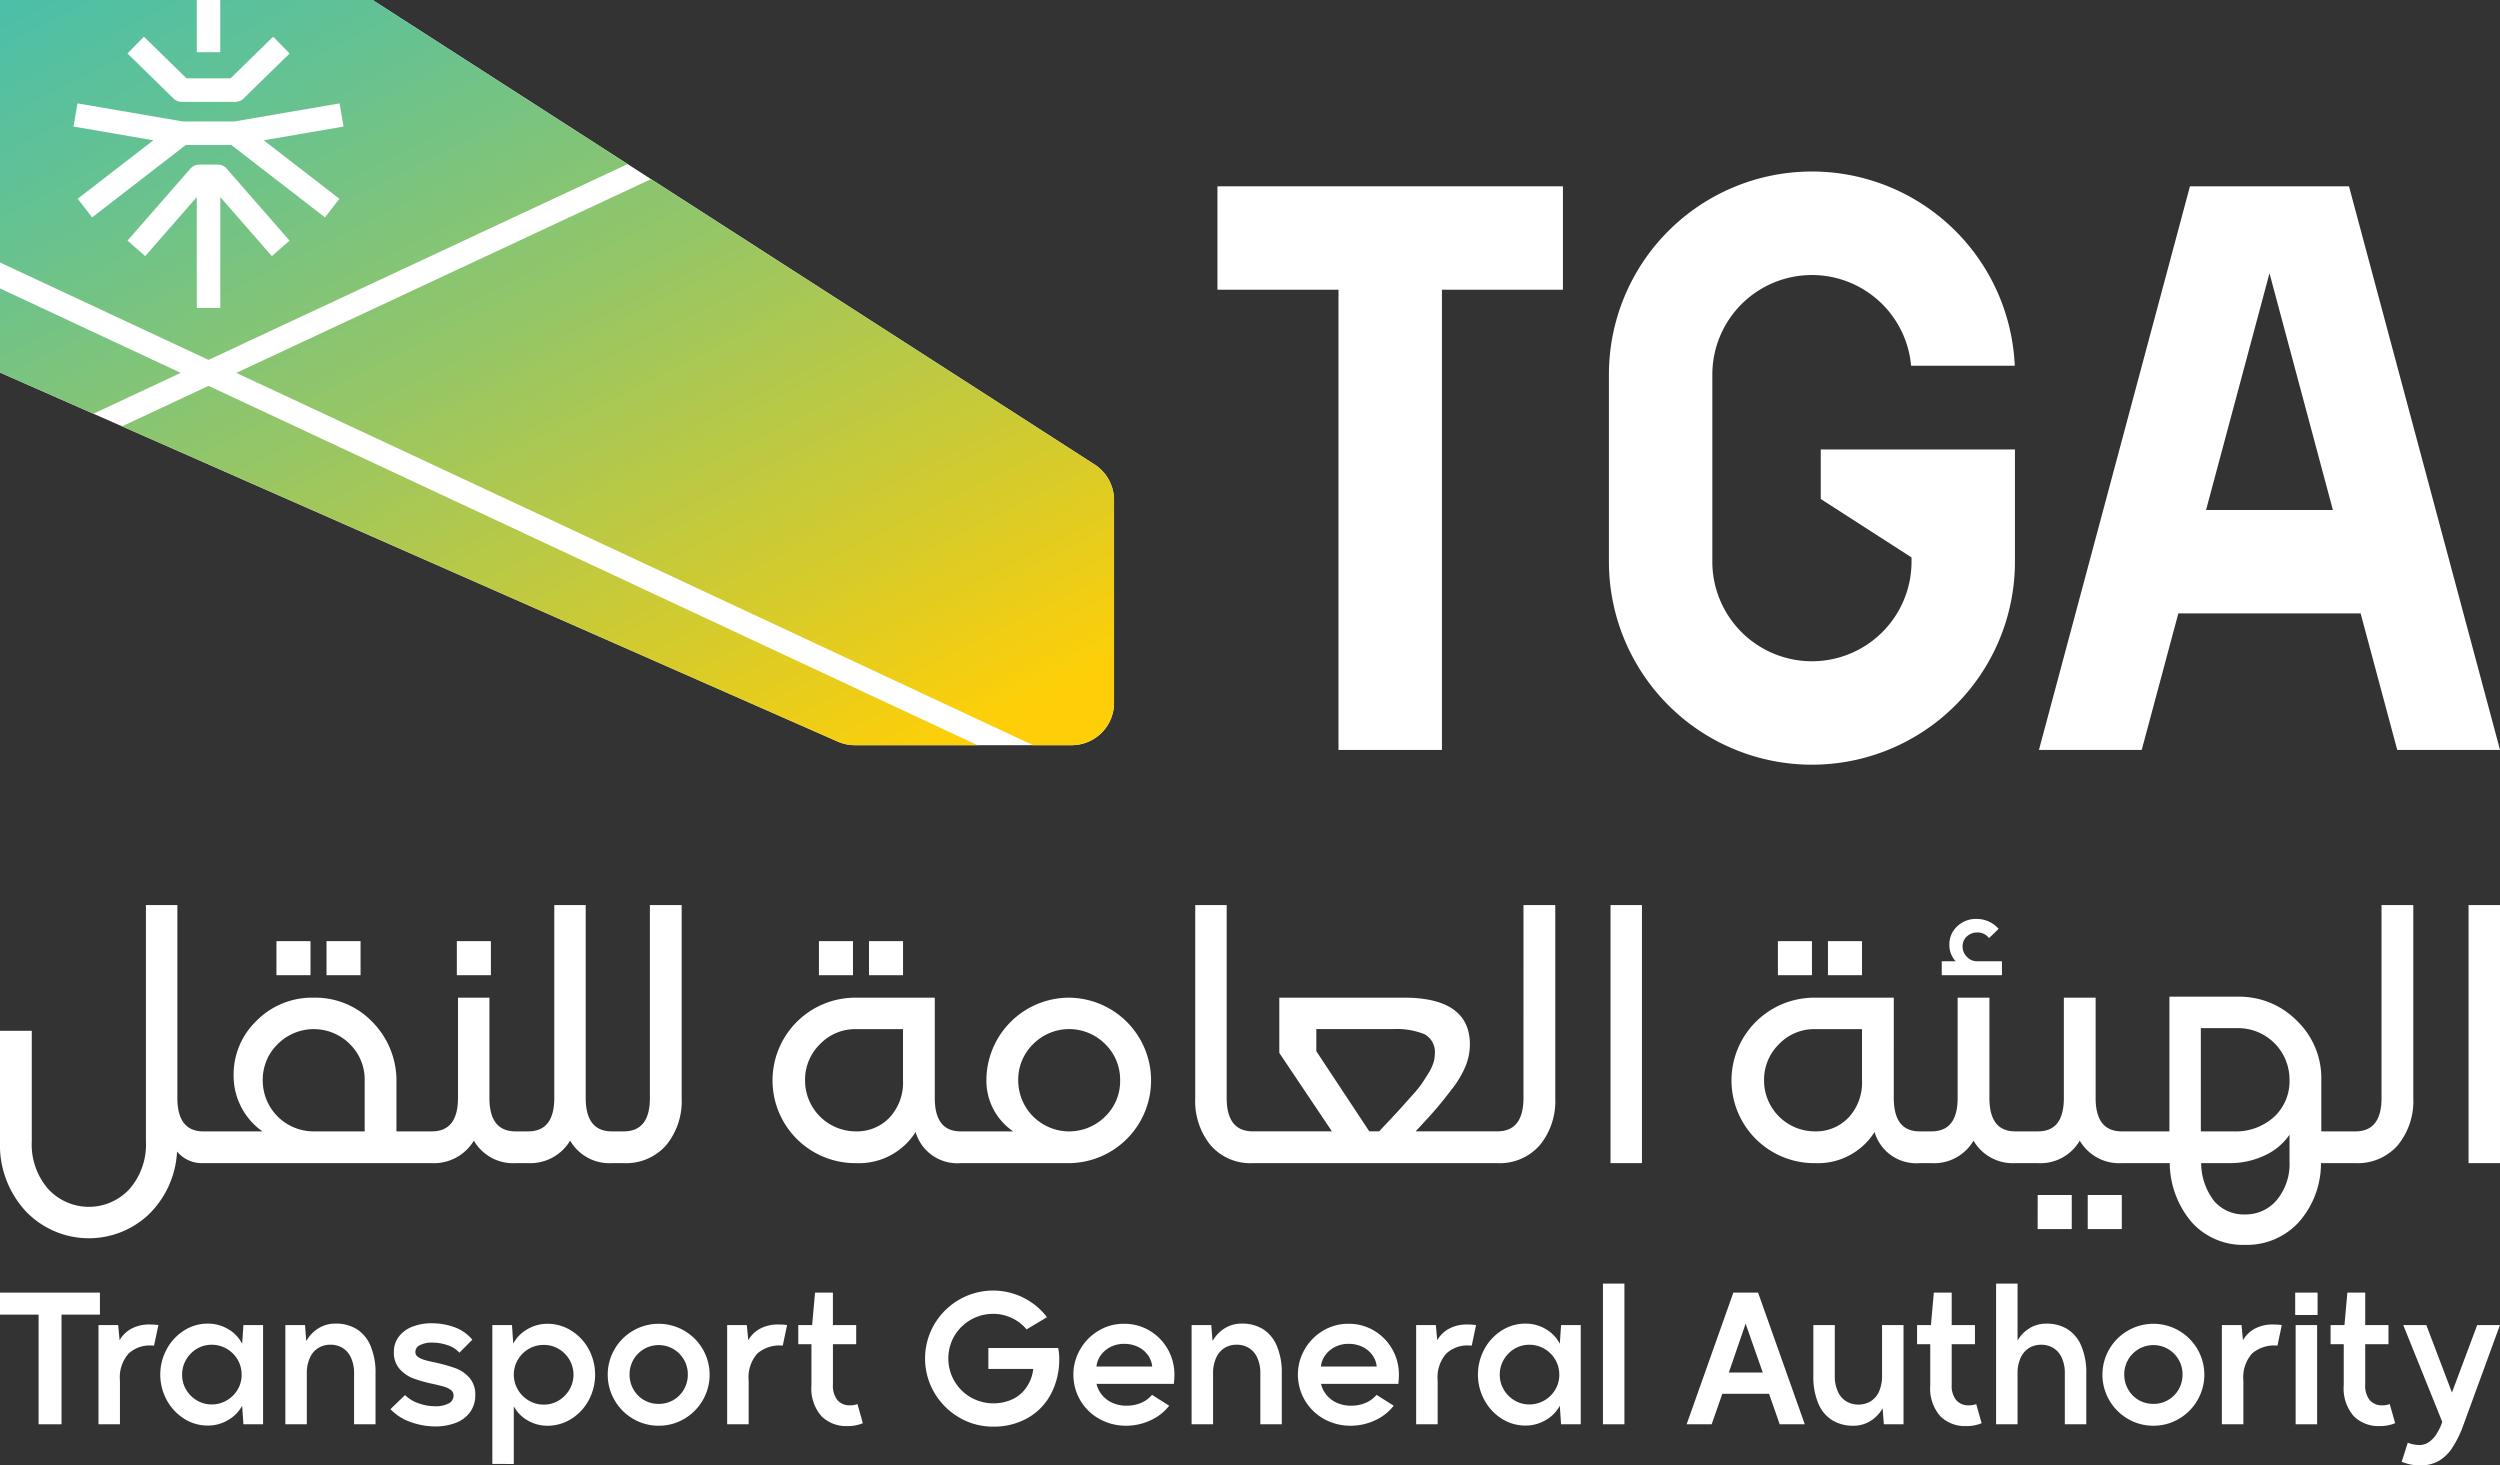 <svg xmlns="http://www.w3.org/2000/svg" xmlns:xlink="http://www.w3.org/1999/xlink" width="327.561" height="192.003" viewBox="0 0 327.561 192.003">
  <rect x="0" y="0" width="327.561" height="192.003" fill="#333333" stroke="none"/>
  <defs>
    <linearGradient id="linear-gradient" x1="0.92" y1="0.97" x2="-0.012" y2="0.078" gradientUnits="objectBoundingBox">
      <stop offset="0" stop-color="#fecf08"/>
      <stop offset="0.169" stop-color="#d5cb2c"/>
      <stop offset="0.459" stop-color="#95c666"/>
      <stop offset="0.704" stop-color="#67c290"/>
      <stop offset="0.892" stop-color="#4abfaa"/>
      <stop offset="1" stop-color="#40bfb4"/>
    </linearGradient>
  </defs>
  <g id="Group_7" data-name="Group 7" transform="translate(-48.818 -48.818)">
    <g id="Group_6" data-name="Group 6">
      <g id="Group_2" data-name="Group 2">
        <g id="Group_1" data-name="Group 1">
          <path id="Path_1" data-name="Path 1" d="M194.784,114.35V140.9a5.555,5.555,0,0,1-5.555,5.555h-28.4a5.556,5.556,0,0,1-2.24-.471L48.818,97.633V48.818H97.633l94.6,60.86A5.554,5.554,0,0,1,194.784,114.35Z" fill="#fff"/>
        </g>
      </g>
      <g id="Group_4" data-name="Group 4">
        <path id="Path_2" data-name="Path 2" d="M53.875,235.433V221.065H48.818v-2.884H61.91v2.884H56.877v14.368Z" fill="#fff"/>
        <path id="Path_3" data-name="Path 3" d="M61.723,235.433v-13H64.3l.188,1.986a3.907,3.907,0,0,1,1.6-1.537,4.884,4.884,0,0,1,2.4-.52,7.612,7.612,0,0,1,1.087.071L69,225.129a3.983,3.983,0,0,0-.448-.023,4.051,4.051,0,0,0-2.884,1.062,4.7,4.7,0,0,0-1.134,3.546v5.719Z" fill="#fff"/>
        <path id="Path_4" data-name="Path 4" d="M76.055,235.6a5.713,5.713,0,0,1-3.119-.9,6.613,6.613,0,0,1-2.268-2.434,7,7,0,0,1,0-6.688,6.629,6.629,0,0,1,2.268-2.434,5.72,5.72,0,0,1,3.119-.9,5.132,5.132,0,0,1,2.671.731,4.626,4.626,0,0,1,1.82,1.915l.166-2.458h2.576v13H80.712L80.546,233a4.691,4.691,0,0,1-1.82,1.866A5.106,5.106,0,0,1,76.055,235.6Zm.5-2.765a3.845,3.845,0,0,0,1.973-.532,3.916,3.916,0,0,0,1.431-1.418,3.784,3.784,0,0,0,.519-1.95,3.849,3.849,0,0,0-.519-1.96,3.912,3.912,0,0,0-1.431-1.431,3.843,3.843,0,0,0-1.973-.53,3.728,3.728,0,0,0-1.95.53,3.968,3.968,0,0,0-1.406,1.431,3.839,3.839,0,0,0-.519,1.96,3.775,3.775,0,0,0,.519,1.95A3.971,3.971,0,0,0,74.6,232.3,3.73,3.73,0,0,0,76.552,232.833Z" fill="#fff"/>
        <path id="Path_5" data-name="Path 5" d="M86.206,235.433v-13h2.576l.166,2.1a4.62,4.62,0,0,1,1.56-1.654,4.189,4.189,0,0,1,2.315-.637,5.109,5.109,0,0,1,2.706.708,4.7,4.7,0,0,1,1.831,2.187,8.971,8.971,0,0,1,.662,3.674v6.617H95.211v-6.617a4.834,4.834,0,0,0-.415-2.126,2.867,2.867,0,0,0-1.11-1.265,3.017,3.017,0,0,0-1.571-.413,3.047,3.047,0,0,0-1.548.4,2.875,2.875,0,0,0-1.123,1.265,4.821,4.821,0,0,0-.425,2.139v6.617Z" fill="#fff"/>
        <path id="Path_6" data-name="Path 6" d="M105.837,235.716a9.563,9.563,0,0,1-3.19-.566,6.619,6.619,0,0,1-2.671-1.7l1.914-1.843a4.536,4.536,0,0,0,1.737,1.064,6.374,6.374,0,0,0,2.21.4,3.611,3.611,0,0,0,1.761-.366,1.151,1.151,0,0,0,.65-1.052.875.875,0,0,0-.354-.71,2.645,2.645,0,0,0-.935-.448c-.386-.111-.863-.228-1.428-.354a18.241,18.241,0,0,1-2.566-.721,4.556,4.556,0,0,1-1.783-1.229,3.207,3.207,0,0,1-.756-2.233,3.272,3.272,0,0,1,.614-1.963,3.983,3.983,0,0,1,1.749-1.322,6.774,6.774,0,0,1,2.622-.473,8.685,8.685,0,0,1,2.918.5,5.385,5.385,0,0,1,2.376,1.655l-1.7,1.7a3.422,3.422,0,0,0-1.571-.993,6.214,6.214,0,0,0-1.95-.331,3.429,3.429,0,0,0-1.643.331,1,1,0,0,0-.6.9.763.763,0,0,0,.32.626,2.677,2.677,0,0,0,.874.413q.555.165,1.383.331a23.27,23.27,0,0,1,2.622.733,4.561,4.561,0,0,1,1.856,1.24,3.248,3.248,0,0,1,.792,2.281,3.7,3.7,0,0,1-.71,2.3,4.152,4.152,0,0,1-1.9,1.382A7.439,7.439,0,0,1,105.837,235.716Z" fill="#fff"/>
        <path id="Path_7" data-name="Path 7" d="M113.326,240.632v-18.2H115.9l.166,2.434a4.671,4.671,0,0,1,1.82-1.866,5.109,5.109,0,0,1,2.67-.733,5.786,5.786,0,0,1,3.119.9,6.461,6.461,0,0,1,2.281,2.434,7.067,7.067,0,0,1,0,6.676,6.455,6.455,0,0,1-2.281,2.447,5.794,5.794,0,0,1-3.119.9,5.091,5.091,0,0,1-2.624-.709,4.588,4.588,0,0,1-1.795-1.843v7.562Zm6.736-7.775a3.709,3.709,0,0,0,1.948-.532,4.028,4.028,0,0,0,1.418-1.429,3.882,3.882,0,0,0,0-3.923,3.937,3.937,0,0,0-1.418-1.419,3.773,3.773,0,0,0-1.948-.519,3.848,3.848,0,0,0-1.963.519,3.933,3.933,0,0,0-1.428,1.419,3.882,3.882,0,0,0,0,3.923,4.023,4.023,0,0,0,1.428,1.429A3.782,3.782,0,0,0,120.062,232.857Z" fill="#fff"/>
        <path id="Path_8" data-name="Path 8" d="M135.132,235.622a6.531,6.531,0,0,1-3.355-.9,6.644,6.644,0,0,1-2.434-2.447,6.646,6.646,0,0,1,0-6.676,6.654,6.654,0,0,1,2.434-2.434,6.671,6.671,0,0,1,6.686,0A6.682,6.682,0,0,1,140.9,225.6a6.659,6.659,0,0,1,0,6.676,6.672,6.672,0,0,1-2.436,2.447A6.485,6.485,0,0,1,135.132,235.622Zm0-2.86a3.756,3.756,0,0,0,3.3-1.9,3.814,3.814,0,0,0,.507-1.927,3.817,3.817,0,1,0-7.633,0,3.8,3.8,0,0,0,.509,1.927,3.726,3.726,0,0,0,1.383,1.4A3.785,3.785,0,0,0,135.132,232.762Z" fill="#fff"/>
        <path id="Path_9" data-name="Path 9" d="M144.093,235.433v-13h2.576l.189,1.986a3.907,3.907,0,0,1,1.6-1.537,4.882,4.882,0,0,1,2.4-.52,7.612,7.612,0,0,1,1.087.071l-.567,2.694a4.441,4.441,0,0,0-3.333,1.039,4.7,4.7,0,0,0-1.133,3.546v5.719Z" fill="#fff"/>
        <path id="Path_10" data-name="Path 10" d="M159.814,235.67a4.589,4.589,0,0,1-3.368-1.3,5.522,5.522,0,0,1-1.311-4.064v-5.364h-1.724v-2.506h1.818l.379-4.254h2.34v4.254H161v2.506h-3.048v5.316a2.991,2.991,0,0,0,.591,2.009,2.09,2.09,0,0,0,1.677.685,2.693,2.693,0,0,0,.945-.166l.71,2.506A5.152,5.152,0,0,1,159.814,235.67Z" fill="#fff"/>
        <path id="Path_11" data-name="Path 11" d="M178.956,235.741a8.647,8.647,0,0,1-4.479-1.207,9.005,9.005,0,0,1-3.249-3.261,8.864,8.864,0,0,1,0-8.921,8.978,8.978,0,0,1,3.249-3.237A8.889,8.889,0,0,1,186,221.4L183.327,223a5.506,5.506,0,0,0-1.937-1.489,5.658,5.658,0,0,0-2.434-.545,5.785,5.785,0,0,0-2.954.781,5.867,5.867,0,0,0-2.139,2.114,5.891,5.891,0,0,0,0,5.9A5.917,5.917,0,0,0,176,231.9a6.037,6.037,0,0,0,5.518.237,4.655,4.655,0,0,0,1.82-1.584,5.33,5.33,0,0,0,.863-2.375h-5.884v-2.74h9.145a6.345,6.345,0,0,1,.142,1.37,9.727,9.727,0,0,1-1.087,4.656,7.787,7.787,0,0,1-3.06,3.155A8.964,8.964,0,0,1,178.956,235.741Z" fill="#fff"/>
        <path id="Path_12" data-name="Path 12" d="M196.385,235.622a7.082,7.082,0,0,1-3.533-.9,6.58,6.58,0,0,1-3.392-5.792,6.478,6.478,0,0,1,.9-3.331,6.732,6.732,0,0,1,2.409-2.434,6.365,6.365,0,0,1,3.31-.9,6.432,6.432,0,0,1,3.367.9,6.672,6.672,0,0,1,3.249,5.765c0,.317-.023.717-.071,1.207H192.485a3.571,3.571,0,0,0,.733,1.464,3.64,3.64,0,0,0,1.37,1.028,4.392,4.392,0,0,0,1.8.367,4.834,4.834,0,0,0,1.949-.367,3.95,3.95,0,0,0,1.429-1.051L202.009,233a6.434,6.434,0,0,1-2.447,1.914A7.454,7.454,0,0,1,196.385,235.622Zm3.4-7.751a3,3,0,0,0-.554-1.489,3.4,3.4,0,0,0-1.3-1.087,4.094,4.094,0,0,0-1.831-.4,3.84,3.84,0,0,0-1.76.4,3.538,3.538,0,0,0-1.288,1.087,2.948,2.948,0,0,0-.568,1.489Z" fill="#fff"/>
        <path id="Path_13" data-name="Path 13" d="M204.948,235.433v-13h2.576l.166,2.1a4.62,4.62,0,0,1,1.56-1.654,4.189,4.189,0,0,1,2.315-.637,5.109,5.109,0,0,1,2.706.708,4.7,4.7,0,0,1,1.831,2.187,8.971,8.971,0,0,1,.662,3.674v6.617h-2.811v-6.617a4.834,4.834,0,0,0-.415-2.126,2.873,2.873,0,0,0-1.11-1.265,3.017,3.017,0,0,0-1.571-.413,3.047,3.047,0,0,0-1.548.4,2.875,2.875,0,0,0-1.123,1.265,4.821,4.821,0,0,0-.425,2.139v6.617Z" fill="#fff"/>
        <path id="Path_14" data-name="Path 14" d="M225.8,235.622a7.083,7.083,0,0,1-3.534-.9,6.637,6.637,0,0,1-2.493-9.123,6.732,6.732,0,0,1,2.409-2.434,6.365,6.365,0,0,1,3.31-.9,6.438,6.438,0,0,1,3.368.9,6.672,6.672,0,0,1,3.249,5.765c0,.317-.023.717-.071,1.207H221.9a3.573,3.573,0,0,0,.734,1.464,3.632,3.632,0,0,0,1.37,1.028,4.385,4.385,0,0,0,1.8.367,4.832,4.832,0,0,0,1.948-.367,3.945,3.945,0,0,0,1.43-1.051L231.429,233a6.434,6.434,0,0,1-2.447,1.914A7.461,7.461,0,0,1,225.8,235.622Zm3.4-7.751a3.005,3.005,0,0,0-.556-1.489,3.39,3.39,0,0,0-1.3-1.087,4.094,4.094,0,0,0-1.831-.4,3.84,3.84,0,0,0-1.76.4,3.538,3.538,0,0,0-1.288,1.087,2.948,2.948,0,0,0-.568,1.489Z" fill="#fff"/>
        <path id="Path_15" data-name="Path 15" d="M234.368,235.433v-13h2.577l.188,1.986a3.907,3.907,0,0,1,1.6-1.537,4.884,4.884,0,0,1,2.4-.52,7.612,7.612,0,0,1,1.087.071l-.568,2.694a4,4,0,0,0-.448-.023,4.051,4.051,0,0,0-2.884,1.062,4.693,4.693,0,0,0-1.134,3.546v5.719Z" fill="#fff"/>
        <path id="Path_16" data-name="Path 16" d="M248.7,235.6a5.713,5.713,0,0,1-3.119-.9,6.6,6.6,0,0,1-2.268-2.434,7,7,0,0,1,0-6.688,6.62,6.62,0,0,1,2.268-2.434,5.72,5.72,0,0,1,3.119-.9,5.135,5.135,0,0,1,2.671.731,4.626,4.626,0,0,1,1.82,1.915l.166-2.458h2.576v13h-2.576L253.191,233a4.691,4.691,0,0,1-1.82,1.866A5.109,5.109,0,0,1,248.7,235.6Zm.5-2.765a3.845,3.845,0,0,0,1.973-.532,3.913,3.913,0,0,0,1.43-1.418,3.776,3.776,0,0,0,.52-1.95,3.84,3.84,0,0,0-.52-1.96,3.91,3.91,0,0,0-1.43-1.431,3.843,3.843,0,0,0-1.973-.53,3.726,3.726,0,0,0-1.95.53,3.968,3.968,0,0,0-1.406,1.431,3.84,3.84,0,0,0-.52,1.96,3.776,3.776,0,0,0,.52,1.95,3.972,3.972,0,0,0,1.406,1.418A3.727,3.727,0,0,0,249.2,232.833Z" fill="#fff"/>
        <path id="Path_17" data-name="Path 17" d="M258.844,235.433V217h2.813v18.433Z" fill="#fff"/>
        <path id="Path_18" data-name="Path 18" d="M269.809,235.433l6.121-17.252h3.238l6.121,17.252H282l-1.393-3.995h-6.121l-1.4,3.995Zm5.53-6.783h4.443l-2.245-6.4Z" fill="#fff"/>
        <path id="Path_19" data-name="Path 19" d="M291.632,235.622a5.161,5.161,0,0,1-2.729-.709,4.7,4.7,0,0,1-1.833-2.186,8.994,8.994,0,0,1-.66-3.675v-6.617h2.811v6.617a4.82,4.82,0,0,0,.415,2.127,2.866,2.866,0,0,0,1.11,1.265,3.194,3.194,0,0,0,3.142,0A2.888,2.888,0,0,0,295,231.179a4.878,4.878,0,0,0,.413-2.127v-6.617h2.813v13H295.65l-.166-2.1a4.594,4.594,0,0,1-1.571,1.655A4.169,4.169,0,0,1,291.632,235.622Z" fill="#fff"/>
        <path id="Path_20" data-name="Path 20" d="M306.407,235.67a4.587,4.587,0,0,1-3.368-1.3,5.518,5.518,0,0,1-1.311-4.064v-5.364H300v-2.506h1.818l.379-4.254h2.34v4.254h3.048v2.506h-3.048v5.316a2.991,2.991,0,0,0,.59,2.009,2.093,2.093,0,0,0,1.678.685,2.693,2.693,0,0,0,.945-.166l.71,2.506A5.158,5.158,0,0,1,306.407,235.67Z" fill="#fff"/>
        <path id="Path_21" data-name="Path 21" d="M310.355,235.433V217h2.813v7.467a4.5,4.5,0,0,1,1.548-1.606,4.155,4.155,0,0,1,2.256-.614,5.115,5.115,0,0,1,2.707.708,4.715,4.715,0,0,1,1.831,2.187,8.989,8.989,0,0,1,.661,3.674v6.617H319.36v-6.617a4.849,4.849,0,0,0-.414-2.126,2.875,2.875,0,0,0-1.111-1.265,3.016,3.016,0,0,0-1.571-.413,3.053,3.053,0,0,0-1.548.4,2.867,2.867,0,0,0-1.122,1.265,4.82,4.82,0,0,0-.426,2.139v6.617Z" fill="#fff"/>
        <path id="Path_22" data-name="Path 22" d="M330.975,235.622a6.531,6.531,0,0,1-3.355-.9,6.654,6.654,0,0,1-2.435-2.447,6.653,6.653,0,0,1,0-6.676,6.664,6.664,0,0,1,2.435-2.434,6.671,6.671,0,0,1,6.686,0,6.682,6.682,0,0,1,2.436,2.434,6.659,6.659,0,0,1,0,6.676,6.672,6.672,0,0,1-2.436,2.447A6.485,6.485,0,0,1,330.975,235.622Zm0-2.86a3.756,3.756,0,0,0,3.3-1.9,3.815,3.815,0,0,0,.507-1.927,3.817,3.817,0,1,0-7.633,0,3.8,3.8,0,0,0,.509,1.927,3.726,3.726,0,0,0,1.383,1.4A3.782,3.782,0,0,0,330.975,232.762Z" fill="#fff"/>
        <path id="Path_23" data-name="Path 23" d="M339.936,235.433v-13h2.576l.189,1.986a3.907,3.907,0,0,1,1.6-1.537,4.88,4.88,0,0,1,2.4-.52,7.612,7.612,0,0,1,1.087.071l-.567,2.694a4.441,4.441,0,0,0-3.333,1.039,4.7,4.7,0,0,0-1.133,3.546v5.719Z" fill="#fff"/>
        <g id="Group_3" data-name="Group 3">
          <rect id="Rectangle_9" data-name="Rectangle 9" width="2.932" height="2.932" transform="translate(349.544 218.181)" fill="#fff"/>
          <rect id="Rectangle_10" data-name="Rectangle 10" width="2.813" height="12.998" transform="translate(349.604 222.435)" fill="#fff"/>
        </g>
        <path id="Path_24" data-name="Path 24" d="M360.586,235.67a4.587,4.587,0,0,1-3.368-1.3,5.518,5.518,0,0,1-1.312-4.064v-5.364h-1.724v-2.506H356l.379-4.254h2.339v4.254h3.048v2.506h-3.048v5.316a2.991,2.991,0,0,0,.591,2.009,2.092,2.092,0,0,0,1.678.685,2.693,2.693,0,0,0,.945-.166l.71,2.506A5.159,5.159,0,0,1,360.586,235.67Z" fill="#fff"/>
        <path id="Path_25" data-name="Path 25" d="M365.956,240.821a6.533,6.533,0,0,1-1.289-.118,6.979,6.979,0,0,1-1.169-.354l.8-2.505a3.229,3.229,0,0,0,.745.224,4.3,4.3,0,0,0,.792.082,2.127,2.127,0,0,0,1.182-.354,3.545,3.545,0,0,0,.967-.968,7.624,7.624,0,0,0,.8-1.609.145.145,0,0,1,.012-.069.119.119,0,0,0,.011-.048l-5.105-12.667h3.025l3.357,8.838,3.308-8.838h2.979l-4.751,13a14.338,14.338,0,0,1-1.536,3.144,5.35,5.35,0,0,1-1.809,1.7A4.826,4.826,0,0,1,365.956,240.821Z" fill="#fff"/>
      </g>
      <g id="Group_5" data-name="Group 5">
        <path id="Path_26" data-name="Path 26" d="M224.193,147.078h13.554v-60.3H253.6V73.229H208.332V86.777h15.861Z" fill="#fff"/>
        <path id="Path_27" data-name="Path 27" d="M287.381,114.2l11.894,7.652v.557a13.048,13.048,0,0,1-26.1,0V97.891a13.048,13.048,0,0,1,26.044-1.153H312.8a26.6,26.6,0,0,0-53.175,1.153v24.52a26.6,26.6,0,1,0,53.2,0V107.705H287.381Z" fill="#fff"/>
        <path id="Path_28" data-name="Path 28" d="M358.116,129.185l4.8,17.893h13.467L356.593,73.229H335.755l-19.786,73.849h13.467l4.8-17.893ZM346.177,84.62l8.306,31.017H337.865Z" fill="#fff"/>
      </g>
      <path id="Path_29" data-name="Path 29" d="M133.971,192.677q0,4.378-3.426,4.379h-1.559q-3.426,0-3.426-4.379V167.4h-4.118v25.278q0,4.378-3.426,4.379H116.37q-3.428,0-3.426-4.379V179.539h-4.119v13.138q0,4.378-3.425,4.379h-4.639v-6.374a10.935,10.935,0,0,0-3.122-7.934,10.339,10.339,0,0,0-7.717-3.209,10.215,10.215,0,0,0-7.458,2.992,9.744,9.744,0,0,0-3.035,7.2,8.919,8.919,0,0,0,3.772,7.328H75.484q-3.428,0-3.426-4.379V167.4H67.939v30.958a8.878,8.878,0,0,1-2.146,6.243,7.245,7.245,0,0,1-10.666,0,8.878,8.878,0,0,1-2.146-6.243V183.875H48.818v14.482a12.779,12.779,0,0,0,3.36,9.148,11.426,11.426,0,0,0,16.13.434,12.391,12.391,0,0,0,3.707-8.238,4.258,4.258,0,0,0,3.469,1.517H105.4a6.1,6.1,0,0,0,5.506-2.948,5.939,5.939,0,0,0,5.464,2.948h1.646a6.1,6.1,0,0,0,5.507-2.948,5.938,5.938,0,0,0,5.463,2.948h1.559a6.98,6.98,0,0,0,5.551-2.341,9.109,9.109,0,0,0,2.037-6.2V167.4h-4.162ZM96.6,197.056H89.922a6.661,6.661,0,0,1-6.677-6.677,6.509,6.509,0,0,1,1.951-4.748,6.672,6.672,0,0,1,9.452-.021,6.488,6.488,0,0,1,1.951,4.769ZM188.9,179.539a10.845,10.845,0,0,0-10.84,10.84,8.022,8.022,0,0,0,3.512,6.677h-6.893q-3.383,0-3.382-4.379V179.539H160.983a10.84,10.84,0,1,0,0,21.679,8.774,8.774,0,0,0,7.8-4.075,5.693,5.693,0,0,0,5.9,4.075H188.9a10.84,10.84,0,0,0,0-21.679Zm-21.766,10.84a6.7,6.7,0,0,1-1.756,4.856,5.859,5.859,0,0,1-4.4,1.821,6.661,6.661,0,0,1-6.677-6.677,6.509,6.509,0,0,1,1.951-4.748,6.4,6.4,0,0,1,4.726-1.973h6.156ZM193.63,195.1a6.677,6.677,0,0,1-11.4-4.726,6.509,6.509,0,0,1,1.951-4.748,6.646,6.646,0,0,1,9.451,0,6.509,6.509,0,0,1,1.951,4.748A6.436,6.436,0,0,1,193.63,195.1Zm54.8-2.428q0,4.378-3.425,4.379H234.3q1.865-1.993,2.667-2.927t2.081-2.6a12.757,12.757,0,0,0,1.821-3.079,7.637,7.637,0,0,0,.542-2.753q0-6.156-8.672-6.157h-16.3v7.241l6.894,10.276H212.967q-3.424,0-3.425-4.379V167.4h-4.119v25.278a9.166,9.166,0,0,0,2.017,6.2,6.908,6.908,0,0,0,5.527,2.341h32.041a6.978,6.978,0,0,0,5.55-2.341,9.109,9.109,0,0,0,2.037-6.2V167.4h-4.162ZM232.544,193.8q-.5.564-1.518,1.648t-1.5,1.6h-1.3l-6.937-10.493v-2.9h10.015a9.762,9.762,0,0,1,4.163.672,2.651,2.651,0,0,1,1.344,2.624,3.813,3.813,0,0,1-.195,1.17,6.265,6.265,0,0,1-.65,1.344q-.456.738-.867,1.344a14.979,14.979,0,0,1-1.236,1.518Q233.041,193.24,232.544,193.8Zm27.292-26.4h4.118v33.819h-4.118Zm101.021,25.278q0,4.378-3.426,4.379h-4.464v-6.807a10.417,10.417,0,0,0-3.188-7.675,10.576,10.576,0,0,0-7.739-3.165h-8.975v17.647h-6.243q-3.426,0-3.425-4.379V179.539h-4.163v13.138q0,4.378-3.382,4.379h-2.991q-3.383,0-3.382-4.379V179.539h-4.162v13.138q0,4.378-3.426,4.379h-1.559q-3.383,0-3.382-4.379V179.539H286.631a10.84,10.84,0,1,0,0,21.679,8.774,8.774,0,0,0,7.8-4.075,5.693,5.693,0,0,0,5.9,4.075h1.559a5.978,5.978,0,0,0,5.507-2.948,5.938,5.938,0,0,0,5.463,2.948h2.991a5.941,5.941,0,0,0,5.464-2.948,5.975,5.975,0,0,0,5.506,2.948h6.286a12.107,12.107,0,0,0,2.992,7.87,9.072,9.072,0,0,0,6.894,2.839,9.231,9.231,0,0,0,6.937-2.883,11.587,11.587,0,0,0,2.992-7.826h4.508a6.98,6.98,0,0,0,5.551-2.341,9.109,9.109,0,0,0,2.037-6.2V167.4h-4.162Zm-68.07-2.3a6.7,6.7,0,0,1-1.756,4.856,5.859,5.859,0,0,1-4.4,1.821,6.661,6.661,0,0,1-6.677-6.677,6.509,6.509,0,0,1,1.951-4.748,6.4,6.4,0,0,1,4.726-1.973h6.156ZM348.8,200.958a7.412,7.412,0,0,1-1.669,5.094,5.309,5.309,0,0,1-4.141,1.887,5.12,5.12,0,0,1-4.032-1.713,8.177,8.177,0,0,1-1.734-5.008h3.6a10.742,10.742,0,0,0,4.748-1.019,7.911,7.911,0,0,0,3.23-2.71Zm-2.038-5.788a7.422,7.422,0,0,1-5.246,1.886h-4.336V183.528h4.856a6.736,6.736,0,0,1,6.764,6.721A6.4,6.4,0,0,1,346.766,195.17ZM376.379,167.4v33.819H372.26V167.4Zm-90.15,9.191h-4.462v-4.463h4.462Zm6.558,0h-4.462v-4.463h4.462Zm23.018,28.8h4.463v4.462H315.8Zm6.558,0h4.463v4.462h-4.463Zm-161.782-28.8h-4.462v-4.463h4.462Zm6.558,0h-4.462v-4.463h4.462Zm-77.637,0H85.039v-4.463H89.5Zm6.558,0H91.6v-4.463H96.06Zm17.078,0h-4.463v-4.463h4.463Z" fill="#fff"/>
      <path id="Path_30" data-name="Path 30" d="M311.127,176.59h-7.891v-1.822h1.821a3.117,3.117,0,0,1-.824-2.167,3.2,3.2,0,0,1,1.019-2.407,3.523,3.523,0,0,1,2.536-.975,3.835,3.835,0,0,1,2.9,1.3l-1.257,1.214a1.858,1.858,0,0,0-1.561-.737,1.913,1.913,0,0,0-1.344.521,1.694,1.694,0,0,0-.563,1.3,1.906,1.906,0,0,0,.563,1.366,1.8,1.8,0,0,0,1.344.585h3.252Z" fill="#fff"/>
    </g>
    <path id="Path_31" data-name="Path 31" d="M134.115,72.288l58.12,37.39a5.554,5.554,0,0,1,2.549,4.672V140.9a5.555,5.555,0,0,1-5.555,5.555h-5.048L79.78,97.675Zm-85.3,10.92V48.818H74.6v6.837h3.081V48.818H97.633l33.419,21.5L76.141,95.974Zm37.939-2.863-8.242-9.432a1.539,1.539,0,0,0-1.16-.528H74.927a1.54,1.54,0,0,0-1.161.528l-8.241,9.432,2.321,2.028L74.6,74.641V89.168h3.081V74.641l6.755,7.732ZM65.52,55.825l6.032,5.9a1.539,1.539,0,0,0,1.077.439h7.023a1.54,1.54,0,0,0,1.078-.439l6.032-5.9-2.155-2.2-5.583,5.459H73.257l-5.583-5.459ZM58.448,65.4l10.466,1.8L59,74.859,60.886,77.3l12.27-9.483h5.97L91.4,77.3l1.884-2.439L83.367,67.2l10.467-1.8-.523-3.037-13.79,2.371h-6.76L58.97,62.363ZM76.141,99.375l-11.339,5.3,93.782,41.311a5.573,5.573,0,0,0,2.24.471H176.9ZM48.818,86.609V97.633l12.237,5.39L72.5,97.675Z" fill="url(#linear-gradient)"/>
  </g>
</svg>